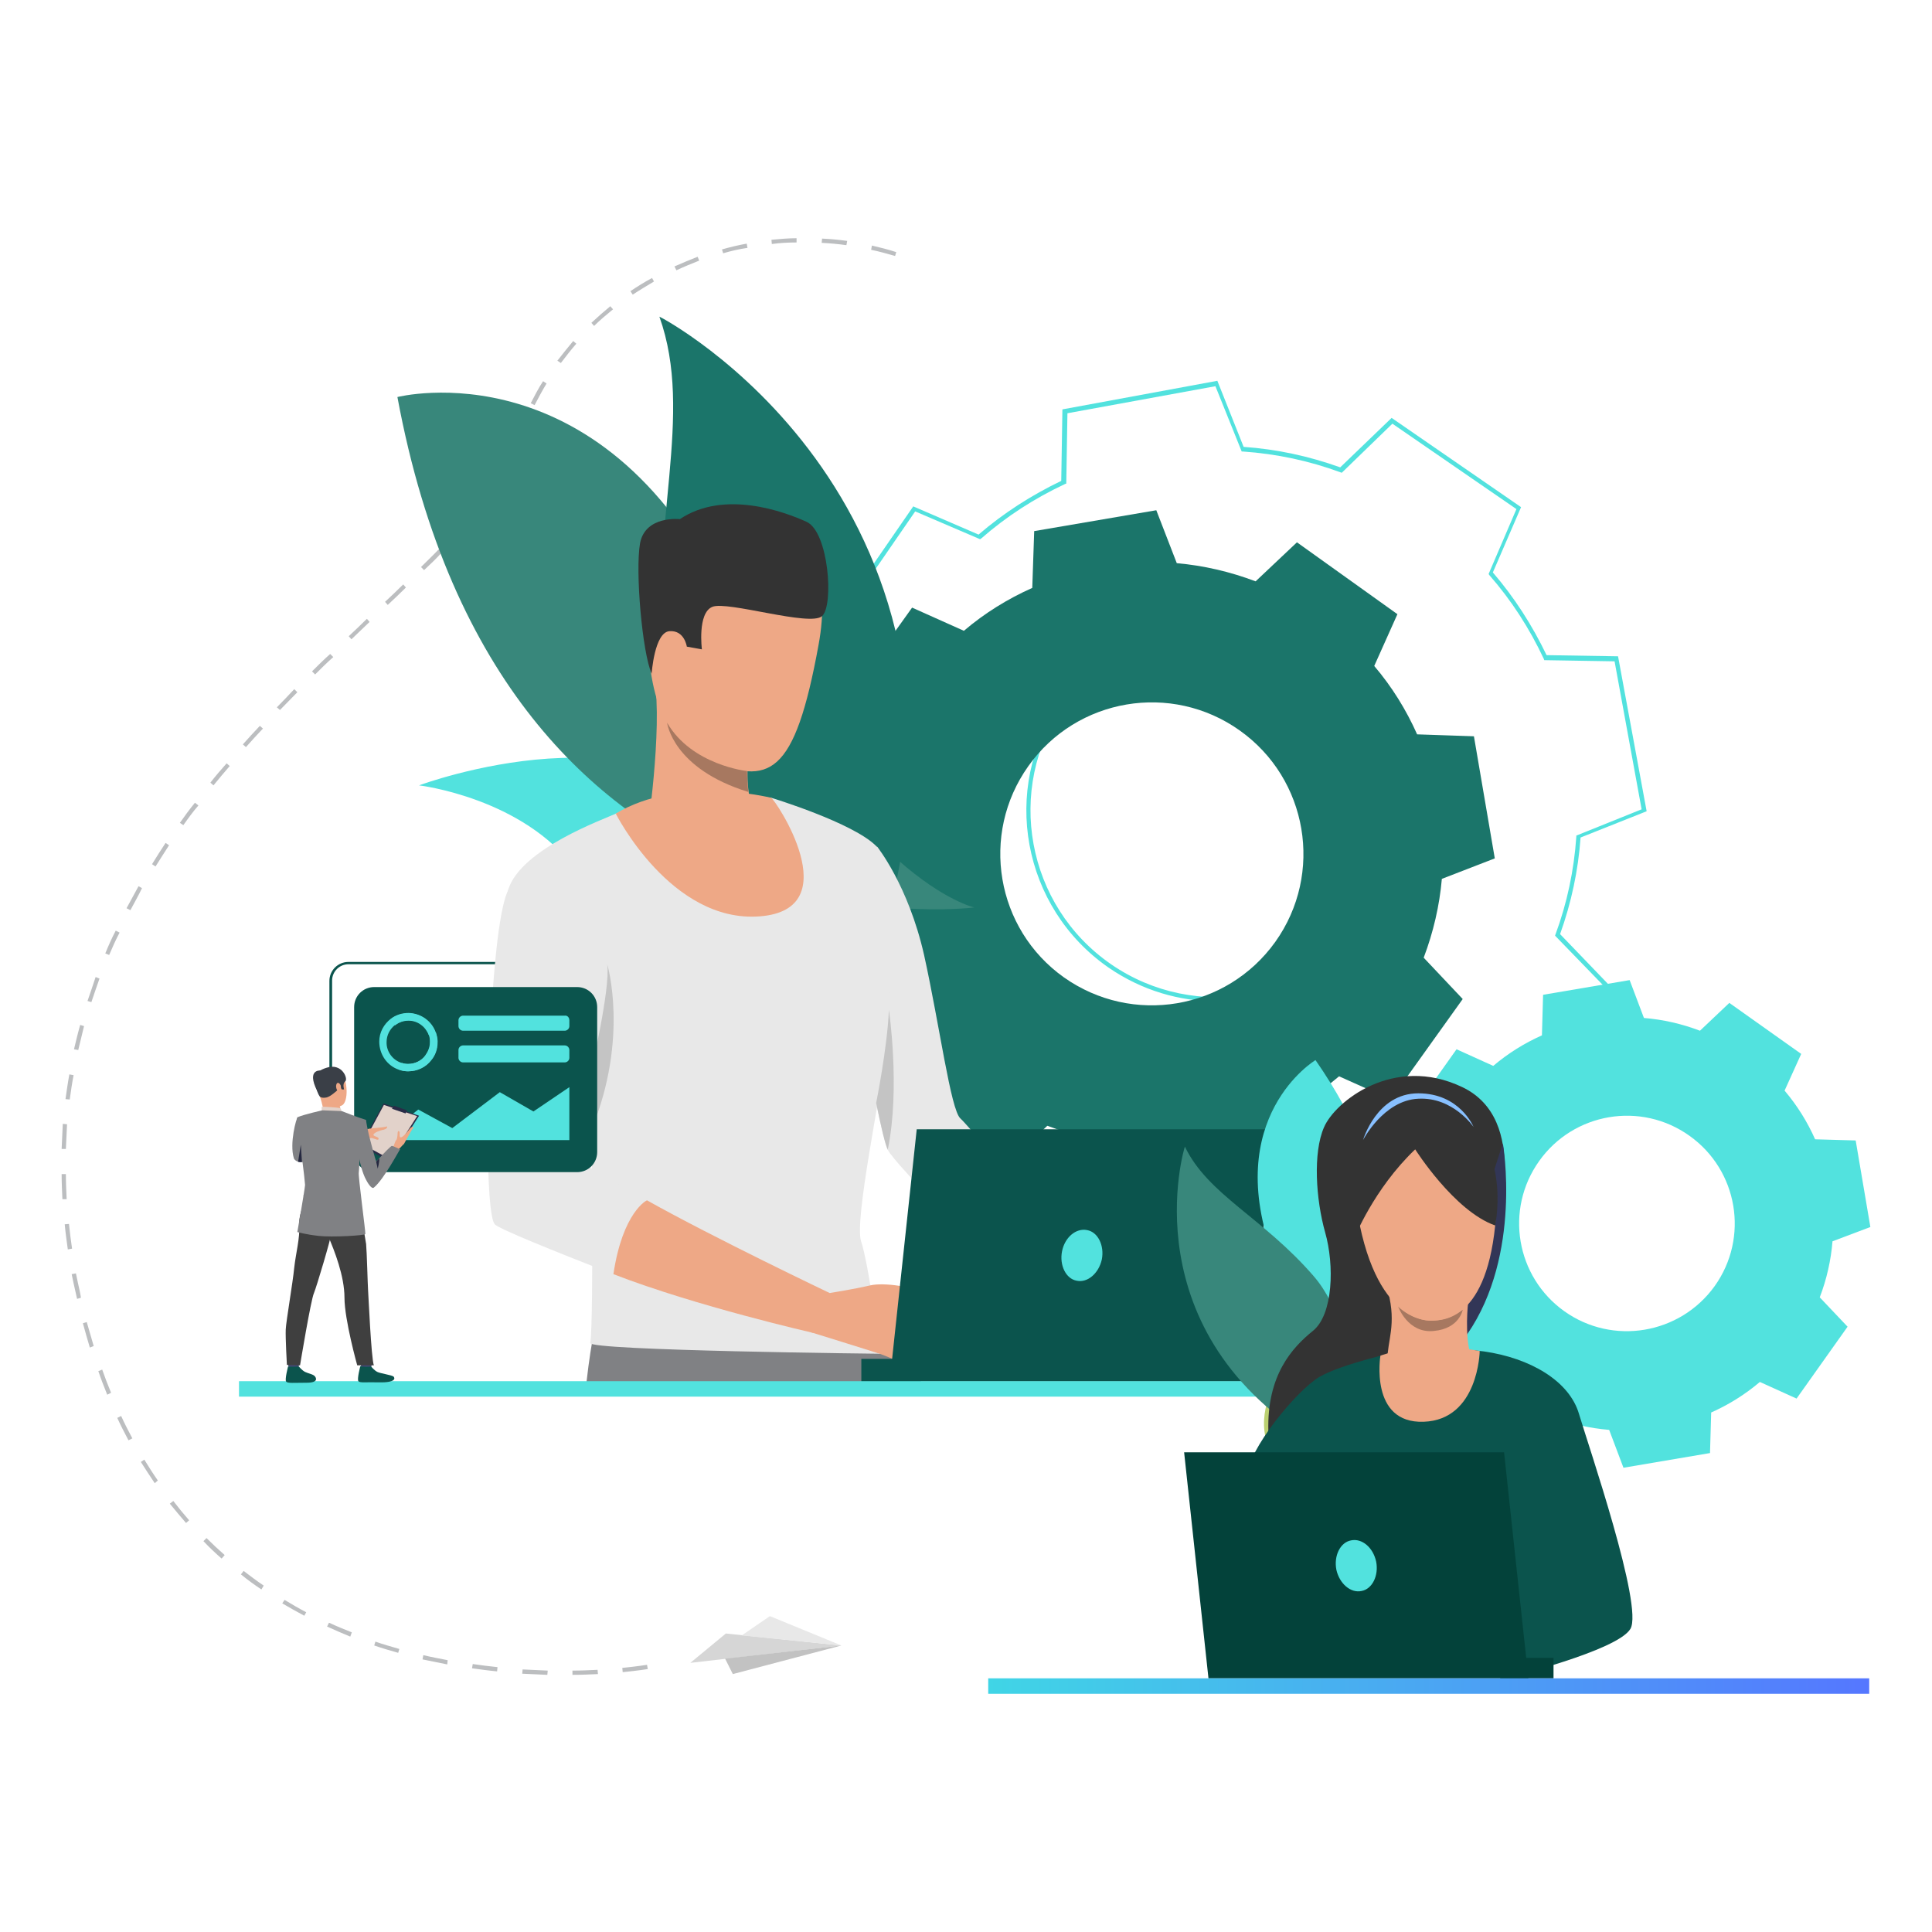 <?xml version="1.0" encoding="utf-8"?>
<!-- Generator: Adobe Illustrator 22.0.0, SVG Export Plug-In . SVG Version: 6.00 Build 0)  -->
<svg version="1.1" id="Layer_1" xmlns="http://www.w3.org/2000/svg" xmlns:xlink="http://www.w3.org/1999/xlink" x="0px" y="0px"
	 viewBox="0 0 500 500" style="enable-background:new 0 0 500 500;" xml:space="preserve">
<style type="text/css">
	.st0{fill:#BCBEC0;}
	.st1{fill:#52E2DE;}
	.st2{fill:#407BFF;}
	.st3{fill:#1B756A;}
	.st4{fill:#0B544D;}
	.st5{opacity:0.8;fill:#BCBEC0;enable-background:new    ;}
	.st6{fill:#FFFFFF;}
	.st7{opacity:0.3;fill:#FFFFFF;enable-background:new    ;}
	.st8{fill:#EAC5B0;}
	.st9{fill:#263238;}
	.st10{opacity:0.3;fill:#52E2DE;enable-background:new    ;}
	.st11{opacity:0.2;enable-background:new    ;}
	.st12{fill:#DE5753;}
	.st13{fill:#EBB376;}
	.st14{fill:#07332E;}
	.st15{opacity:0.2;fill:#07332E;enable-background:new    ;}
	.st16{fill:#D58745;}
	.st17{fill:#EEC1BB;}
	.st18{fill:#D4827D;}
	.st19{fill:#B9916F;}
	.st20{fill:#808184;}
	.st21{fill:#404041;}
	.st22{enable-background:new    ;}
	.st23{fill:#38877B;}
	.st24{fill:#D6D6D6;}
	.st25{fill:#E8E8E8;}
	.st26{fill:#C2C2C2;}
	.st27{fill:#EEA886;}
	.st28{fill:#333333;}
	.st29{fill:#A77860;}
	.st30{fill:#C4C4C4;}
	.st31{fill:#BBD070;}
	.st32{fill:#323657;}
	.st33{fill:#88C0FF;}
	.st34{fill:#03423A;}
	.st35{fill:url(#SVGID_1_);}
	.st36{fill:#292C47;}
	.st37{fill:#E2D2CA;}
	.st38{fill:#EAD8CF;}
	.st39{fill:#DA9B5B;}
	.st40{fill:#424773;}
	.st41{fill:#3F3F3F;}
	.st42{fill:#3A3F47;}
	.st43{fill:#252840;}
	.st44{fill:url(#SVGID_3_);}
	.st45{clip-path:url(#SVGID_5_);}
	.st46{fill:url(#SVGID_6_);}
	.st47{fill:url(#SVGID_7_);}
	.st48{fill:url(#SVGID_8_);}
	.st49{fill:url(#SVGID_10_);}
	.st50{fill:#067E89;}
	.st51{clip-path:url(#SVGID_12_);}
	.st52{fill:url(#SVGID_13_);}
	.st53{fill:#1D5B58;}
	.st54{fill:#062D2B;}
	.st55{fill:#114C4B;}
	.st56{fill:#EAF6F7;}
	.st57{opacity:0.48;fill:#FFFFFF;enable-background:new    ;}
	.st58{fill:#4BB8B5;}
	.st59{fill:#27A8A8;}
	.st60{opacity:0.53;fill:#FFFFFF;enable-background:new    ;}
	.st61{fill:none;}
	.st62{clip-path:url(#SVGID_15_);}
	.st63{opacity:0.3;}
	.st64{clip-path:url(#SVGID_17_);}
	.st65{fill:#05656E;}
	.st66{fill:url(#SVGID_18_);}
	.st67{fill:url(#SVGID_19_);}
	.st68{fill:#7CC4E0;}
	.st69{fill:url(#SVGID_20_);}
	.st70{opacity:0.3;fill:url(#SVGID_21_);enable-background:new    ;}
	.st71{fill:url(#SVGID_22_);}
	.st72{fill:url(#SVGID_23_);}
	.st73{fill:url(#SVGID_24_);}
	.st74{fill:url(#SVGID_25_);}
	.st75{clip-path:url(#SVGID_27_);}
	.st76{fill:url(#SVGID_29_);}
	.st77{fill:url(#SVGID_30_);}
	.st78{fill:url(#SVGID_31_);}
	.st79{opacity:0.5;clip-path:url(#SVGID_33_);}
	.st80{fill:url(#SVGID_34_);}
	.st81{fill:url(#SVGID_35_);}
	.st82{fill:url(#SVGID_37_);}
	.st83{fill:url(#SVGID_39_);}
	.st84{fill:url(#SVGID_41_);}
	.st85{fill:#82BEC4;}
	.st86{clip-path:url(#SVGID_43_);fill:#82BEC4;}
	.st87{opacity:0.5;clip-path:url(#SVGID_45_);}
	.st88{opacity:0.5;clip-path:url(#SVGID_47_);}
	.st89{fill:url(#SVGID_48_);}
	.st90{clip-path:url(#SVGID_50_);fill:url(#SVGID_52_);}
	.st91{opacity:0.5;clip-path:url(#SVGID_54_);}
	.st92{fill:url(#SVGID_55_);}
	.st93{fill:url(#SVGID_56_);}
	.st94{fill:url(#SVGID_57_);}
	.st95{fill:url(#SVGID_58_);}
	.st96{fill:url(#SVGID_59_);}
	.st97{fill:url(#SVGID_60_);}
	.st98{fill:url(#SVGID_61_);}
	.st99{fill:#83D9E0;}
	.st100{opacity:0.5;clip-path:url(#SVGID_63_);}
	.st101{fill:url(#SVGID_64_);}
	.st102{fill:#D8DEE8;}
	.st103{opacity:0.3;fill:url(#SVGID_65_);enable-background:new    ;}
	.st104{opacity:0.3;fill:#97A6B7;enable-background:new    ;}
	.st105{fill:url(#SVGID_66_);}
	.st106{fill:#97A6B7;}
	.st107{opacity:0.5;fill:#FFFFFF;enable-background:new    ;}
	.st108{fill:url(#SVGID_67_);}
	.st109{fill:url(#SVGID_68_);}
	.st110{opacity:0.1;}
	.st111{fill:url(#SVGID_69_);}
	.st112{fill:url(#SVGID_70_);}
	.st113{fill:url(#SVGID_71_);}
	.st114{fill:#26264F;}
	.st115{fill:url(#SVGID_72_);}
	.st116{fill:url(#SVGID_73_);}
	.st117{opacity:0.25;fill:url(#SVGID_74_);enable-background:new    ;}
	.st118{fill:url(#SVGID_75_);}
	.st119{fill:url(#SVGID_77_);}
	.st120{fill:url(#SVGID_78_);}
	.st121{fill:url(#SVGID_79_);}
	.st122{fill:url(#SVGID_80_);}
	.st123{fill:url(#SVGID_81_);}
	.st124{fill:url(#SVGID_82_);}
	.st125{fill:url(#SVGID_84_);}
	.st126{fill:url(#SVGID_85_);}
	.st127{fill:url(#SVGID_86_);}
	.st128{fill:url(#SVGID_87_);}
	.st129{fill:url(#SVGID_88_);}
	.st130{fill:#209184;}
	.st131{fill:#2EB9A8;}
	.st132{fill:#37D3C0;}
	.st133{fill:#5DEDD9;}
	.st134{fill:url(#SVGID_89_);}
	.st135{clip-path:url(#SVGID_91_);}
	.st136{fill:url(#SVGID_92_);}
	.st137{fill:url(#SVGID_93_);}
	.st138{fill:url(#SVGID_94_);}
	.st139{fill:url(#SVGID_95_);}
	.st140{clip-path:url(#SVGID_97_);}
	.st141{opacity:0.3;fill:url(#SVGID_98_);enable-background:new    ;}
	.st142{fill:#BFC6D1;}
	.st143{fill:#F4F7FA;}
	.st144{fill:url(#SVGID_99_);}
	.st145{fill:url(#SVGID_100_);}
	.st146{fill:url(#SVGID_101_);}
	.st147{fill:url(#SVGID_102_);}
	.st148{opacity:0.25;fill:url(#SVGID_103_);enable-background:new    ;}
	.st149{fill:url(#SVGID_104_);}
	.st150{fill:url(#SVGID_105_);}
	.st151{fill:url(#SVGID_106_);}
	.st152{fill:url(#SVGID_107_);}
	.st153{fill:url(#SVGID_108_);}
	.st154{opacity:0.3;fill:url(#SVGID_109_);enable-background:new    ;}
	.st155{fill:url(#SVGID_110_);}
	.st156{fill:url(#SVGID_111_);}
	.st157{fill:url(#SVGID_112_);}
	.st158{fill:url(#SVGID_113_);}
	.st159{fill:url(#SVGID_114_);}
	.st160{fill:url(#SVGID_115_);}
	.st161{fill:url(#SVGID_116_);}
	.st162{fill:url(#SVGID_117_);}
	.st163{opacity:0.5;fill:#B9F9EF;enable-background:new    ;}
	.st164{fill:url(#SVGID_118_);}
	.st165{fill:url(#SVGID_119_);}
	.st166{fill:url(#SVGID_120_);}
	.st167{fill:url(#SVGID_121_);}
	.st168{fill:url(#SVGID_122_);}
	.st169{fill:url(#SVGID_123_);}
	.st170{fill:url(#SVGID_124_);}
	.st171{fill:url(#SVGID_125_);}
	.st172{fill:url(#SVGID_126_);}
</style>
<g>
	<g>
		<path class="st1" d="M314.75,321.05l-6.8-17.1c-8.5-0.6-16.9-2.4-25-5.3l-13.3,12.8l-33.5-23.1l7.3-16.9
			c-5.6-6.5-10.2-13.7-13.9-21.4l-18.5-0.3l-7.4-40.1l17.1-6.8c0.6-8.5,2.4-16.9,5.3-25l-12.8-13.3l23.1-33.5l16.9,7.3
			c6.5-5.6,13.7-10.2,21.4-13.9l0.3-18.5l40.1-7.4l6.8,17.1c8.6,0.6,16.9,2.4,25,5.3l13.3-12.8l33.5,23.1l-7.3,16.9
			c5.6,6.5,10.2,13.7,13.9,21.4l18.5,0.3l7.4,40.1l-17.1,6.8c-0.6,8.5-2.4,16.9-5.3,25l12.8,13.3l-23.1,33.5l-16.9-7.3
			c-6.5,5.6-13.7,10.2-21.4,13.9l-0.3,18.5L314.75,321.05z M282.65,297.35l0.3,0.1c8.1,3,16.6,4.8,25.3,5.4h0.3l6.8,16.9l38.3-7
			l0.3-18.2l0.3-0.1c7.9-3.7,15.2-8.4,21.7-14.1l0.3-0.2l16.8,7.2l22.1-32.1l-12.7-13.1l0.1-0.3c3-8.1,4.8-16.6,5.4-25.3v-0.3
			l16.9-6.8l-7-38.3l-18.2-0.3l-0.1-0.3c-3.7-7.9-8.4-15.2-14.1-21.7l-0.2-0.3l7.2-16.8l-32.1-22.1l-13.1,12.7l-0.3-0.1
			c-8.1-3-16.6-4.8-25.3-5.4h-0.3l-6.8-16.9l-38.3,7l-0.3,18.2l-0.3,0.1c-7.9,3.7-15.2,8.4-21.7,14.1l-0.3,0.2l-16.8-7.2l-22.1,32.1
			l12.7,13.1l-0.1,0.3c-3,8.1-4.8,16.6-5.4,25.3v0.3l-16.9,6.8l7,38.3l18.2,0.3l0.1,0.3c3.7,7.9,8.4,15.2,14.1,21.7l0.2,0.3
			l-7.2,16.8l32.1,22.1L282.65,297.35z M314.95,259.15c-9.7,0-19.4-2.8-28-8.7c-22.4-15.5-28.1-46.3-12.6-68.7
			s46.3-28.1,68.7-12.6c22.4,15.5,28.1,46.3,12.6,68.7C346.15,251.75,330.65,259.15,314.95,259.15z M287.55,249.55
			c21.9,15.1,52.1,9.6,67.2-12.3c7.3-10.6,10.1-23.5,7.8-36.2c-2.3-12.7-9.5-23.7-20.1-31.1c-21.9-15.1-52.1-9.6-67.2,12.3
			C260.05,204.25,265.65,234.45,287.55,249.55z"/>
	</g>
	<path class="st1" d="M470.95,335.75c1.8-4.7,2.9-9.6,3.3-14.5l9.8-3.7l-1.9-11.2l-1.9-11.2l-10.5-0.3c-2-4.5-4.6-8.7-7.9-12.6
		l4.3-9.5l-9.3-6.6l-9.3-6.6l-7.6,7.2c-4.7-1.8-9.6-2.9-14.5-3.3l-3.7-9.8l-11.2,1.9l-11.2,1.9l-0.3,10.5c-4.5,2-8.7,4.6-12.6,7.9
		l-9.5-4.3l-6.6,9.3l-6.6,9.3l7.2,7.6c-1.8,4.7-2.9,9.6-3.3,14.5l-9.8,3.7l1.9,11.2l1.9,11.2l10.5,0.3c2,4.5,4.6,8.7,7.9,12.6
		l-4.3,9.5l9.3,6.6l9.3,6.6l7.6-7.2c4.7,1.8,9.6,2.9,14.5,3.3l3.7,9.8l11.2-1.9l11.2-1.9l0.3-10.5c4.5-2,8.7-4.6,12.6-7.9l9.5,4.3
		l6.6-9.3l6.6-9.3L470.95,335.75z M404.85,339.35c-12.5-8.9-15.5-26.3-6.5-38.9c8.9-12.5,26.3-15.5,38.9-6.5
		c12.5,8.9,15.5,26.3,6.5,38.9C434.75,345.35,417.35,348.25,404.85,339.35z"/>
	<path class="st3" d="M368.45,247.85c2.5-6.6,4.1-13.5,4.7-20.4l13.7-5.3l-2.7-15.8l-2.7-15.8l-14.7-0.5
		c-2.8-6.3-6.5-12.3-11.1-17.7l6-13.4l-13-9.3l-13-9.3l-10.7,10.1c-6.6-2.5-13.5-4.1-20.4-4.7l-5.3-13.7l-15.8,2.7l-15.8,2.7
		l-0.5,14.7c-6.3,2.8-12.3,6.5-17.7,11.1l-13.4-6l-9.3,13l-9.3,13l10.1,10.7c-2.5,6.6-4.1,13.5-4.7,20.4l-13.7,5.3l2.7,15.8
		l2.7,15.8l14.7,0.5c2.8,6.3,6.5,12.3,11.1,17.7l-6,13.4l13,9.3l13,9.3l10.7-10.1c6.6,2.5,13.5,4.1,20.4,4.7l5.3,13.7l15.8-2.7
		l15.8-2.7l0.5-14.7c6.3-2.8,12.3-6.5,17.7-11.1l13.4,6l9.3-13l9.3-13L368.45,247.85z M275.35,252.95c-17.6-12.5-21.8-37-9.2-54.7
		c12.5-17.6,37-21.8,54.7-9.2c17.6,12.5,21.8,37,9.2,54.7C317.45,261.35,293.05,265.45,275.35,252.95z"/>
	<g>
		<path class="st0" d="M148.15,433.45v-1.1c2.2,0,4.3-0.1,6.5-0.2l0.1,1.1C152.55,433.35,150.35,433.45,148.15,433.45z
			 M141.65,433.45c-2.2-0.1-4.4-0.2-6.5-0.3l0.1-1.1c2.1,0.1,4.3,0.2,6.5,0.3L141.65,433.45z M161.15,432.75l-0.1-1.1
			c4-0.4,6.4-0.8,6.4-0.8l0.2,1.1C167.65,431.95,165.25,432.35,161.15,432.75z M128.65,432.55c-2.2-0.2-4.3-0.5-6.5-0.8
			l0.2-1.1c2.1,0.3,4.3,0.6,6.4,0.8L128.65,432.55z M115.75,430.75c-2.1-0.4-4.3-0.9-6.4-1.3l0.2-1.1c2.1,0.5,4.2,0.9,6.3,1.3
			L115.75,430.75z M103.05,427.75c-2.1-0.6-4.2-1.2-6.2-1.9l0.3-1c2,0.7,4.1,1.3,6.2,1.9L103.05,427.75z M90.65,423.55
			c-2-0.8-4-1.7-6-2.6l0.5-1c1.9,0.9,3.9,1.7,5.9,2.5L90.65,423.55z M78.75,418.15c-1.9-1-3.8-2.1-5.7-3.2l0.6-0.9
			c1.8,1.1,3.7,2.2,5.6,3.2L78.75,418.15z M67.65,411.35c-1.8-1.2-3.6-2.5-5.3-3.9l0.7-0.9c1.7,1.3,3.4,2.6,5.2,3.8
			L67.65,411.35z M57.35,403.35c-1.6-1.4-3.2-2.9-4.7-4.5l0.8-0.8c1.5,1.5,3.1,3,4.7,4.4L57.35,403.35z M48.15,394.15
			c-1.4-1.6-2.8-3.3-4.2-5l0.9-0.7c1.3,1.7,2.7,3.4,4.1,5L48.15,394.15z M40.05,383.85c-1.2-1.8-2.4-3.6-3.6-5.5l0.9-0.6
			c1.1,1.8,2.3,3.7,3.5,5.4L40.05,383.85z M33.25,372.75c-1-1.9-2-3.8-2.9-5.8l1-0.5c0.9,2,1.9,3.9,2.9,5.8L33.25,372.75z
			 M27.75,360.95c-0.8-2-1.6-4-2.3-6.1l1-0.4c0.7,2,1.5,4.1,2.3,6L27.75,360.95z M23.25,348.75c-0.6-2-1.2-4.1-1.8-6.3l1-0.3
			c0.6,2.1,1.2,4.2,1.8,6.2L23.25,348.75z M19.95,336.15c-0.3-1.3-0.6-2.6-0.9-4c-0.2-0.8-0.3-1.6-0.5-2.4l1.1-0.2
			c0.2,0.8,0.3,1.6,0.5,2.4c0.3,1.3,0.6,2.6,0.8,3.9L19.95,336.15z M17.55,323.35c-0.3-2.2-0.6-4.3-0.8-6.5l1.1-0.1
			c0.2,2.1,0.5,4.3,0.8,6.4L17.55,323.35z M16.15,310.35c-0.1-2.2-0.2-4.4-0.2-6.5h1.1c0,2.1,0.1,4.3,0.2,6.5H16.15z
			 M17.05,297.35h-1.1c0.1-2.2,0.2-4.4,0.3-6.5l1.1,0.1C17.25,293.05,17.15,295.25,17.05,297.35z M18.05,284.55l-1.1-0.1
			c0.3-2.1,0.6-4.3,1-6.4l1.1,0.2C18.65,280.25,18.35,282.35,18.05,284.55z M20.25,271.75l-1.1-0.2c0.5-2.1,1-4.2,1.6-6.3l1,0.3
			C21.25,267.55,20.75,269.65,20.25,271.75z M23.65,259.35l-1-0.3c0.7-2,1.4-4.1,2.1-6.2l1,0.4
			C25.05,255.25,24.35,257.25,23.65,259.35z M28.25,247.15l-1-0.4c0.8-2,1.7-4,2.7-5.9l1,0.5
			C29.95,243.25,29.05,245.25,28.25,247.15z M33.75,235.55l-1-0.5c1-1.9,2.1-3.8,3.1-5.7l0.9,0.5
			C35.85,231.75,34.75,233.65,33.75,235.55z M40.25,224.25l-0.9-0.6c1.1-1.8,2.3-3.7,3.5-5.5l0.9,0.6
			C42.55,220.65,41.35,222.45,40.25,224.25z M47.45,213.55l-0.9-0.6c1.2-1.7,2.5-3.5,3.9-5.2l0.9,0.7
			C49.95,210.05,48.65,211.85,47.45,213.55z M55.25,203.25l-0.8-0.7c1.3-1.7,2.7-3.3,4.2-5l0.8,0.7
			C58.05,199.85,56.65,201.55,55.25,203.25z M63.65,193.35l-0.8-0.7c1.4-1.6,2.9-3.2,4.4-4.8l0.8,0.7
			C66.55,190.15,65.05,191.75,63.65,193.35z M72.45,183.75l-0.8-0.7c1.5-1.5,3-3.1,4.5-4.7l0.8,0.8
			C75.45,180.65,73.95,182.25,72.45,183.75z M81.55,174.55l-0.8-0.8c1.5-1.5,3-3,4.7-4.5l0.8,0.8
			C84.55,171.55,83.05,173.05,81.55,174.55z M90.95,165.45l-0.7-0.8c1.6-1.5,3.2-3,4.7-4.5l0.7,0.8
			C94.05,162.45,92.55,163.95,90.95,165.45z M100.35,156.55l-0.7-0.8c1.6-1.5,3.2-3,4.7-4.5l0.7,0.8
			C103.55,153.55,101.95,155.05,100.35,156.55z M109.75,147.55l-0.8-0.8c1.7-1.7,3.2-3.1,4.6-4.6l0.8,0.8
			C113.05,144.45,111.45,145.95,109.75,147.55z M118.95,138.25l-0.8-0.7c1.6-1.7,3-3.3,4.3-4.8l0.8,0.7
			C121.95,134.95,120.55,136.55,118.95,138.25z M127.35,128.35l-0.9-0.6c1.4-1.9,2.6-3.7,3.5-5.4l0.9,0.5
			C129.95,124.55,128.75,126.45,127.35,128.35z M133.65,116.85l-1-0.3c0.1-0.2,0.1-0.4,0.2-0.5c0.6-1.9,1.2-3.8,1.9-5.6l1,0.4
			c-0.7,1.8-1.4,3.7-1.9,5.6C133.75,116.45,133.75,116.65,133.65,116.85z M138.35,104.85l-1-0.5c1-1.9,2-3.9,3.2-5.7l0.9,0.6
			C140.35,101.05,139.35,102.95,138.35,104.85z M145.15,93.95l-0.9-0.6c1.3-1.7,2.7-3.4,4.1-5.1l0.8,0.7
			C147.75,90.55,146.45,92.25,145.15,93.95z M153.75,84.35l-0.7-0.8c1.6-1.5,3.2-2.9,4.9-4.3l0.7,0.8
			C156.95,81.45,155.25,82.85,153.75,84.35z M163.75,76.25l-0.6-0.9c1.8-1.2,3.7-2.4,5.6-3.4l0.5,0.9
			C167.45,73.95,165.55,75.05,163.75,76.25z M175.05,69.95l-0.5-1c2-0.9,4-1.7,6-2.5l0.4,1
			C178.95,68.25,176.95,69.05,175.05,69.95z M231.65,66.25c-2.1-0.6-4.2-1.2-6.2-1.6l0.2-1.1c2.1,0.5,4.2,1,6.3,1.7
			L231.65,66.25z M187.15,65.55l-0.3-1c2.1-0.6,4.2-1.1,6.4-1.5l0.2,1.1C191.35,64.45,189.15,64.95,187.15,65.55z
			 M219.05,63.45c-2.1-0.3-4.3-0.5-6.4-0.6l0.1-1.1c2.2,0.1,4.4,0.3,6.5,0.6L219.05,63.45z M199.75,63.15l-0.1-1.1
			c2.2-0.2,4.4-0.4,6.5-0.4v1.1C204.05,62.75,201.95,62.85,199.75,63.15z"/>
	</g>
	<g>
		<g>
			<g>
				<g>
					<path class="st4" d="M142.55,294.75h-52.4c-2.7,0-4.9-2.2-4.9-4.9v-36c0-2.7,2.2-4.9,4.9-4.9h52.4c2.7,0,4.9,2.2,4.9,4.9v36
						C147.45,292.55,145.25,294.75,142.55,294.75z M90.15,249.55c-2.3,0-4.2,1.9-4.2,4.2v36c0,2.3,1.9,4.2,4.2,4.2h52.4
						c2.3,0,4.2-1.9,4.2-4.2v-36c0-2.3-1.9-4.2-4.2-4.2L90.15,249.55L90.15,249.55z"/>
				</g>
			</g>
		</g>
	</g>
	<g>
		<g>
			<g>
				<g>
					<path class="st1" d="M108.45,203.25c0,0,61.5-22.9,83,13.3s-10.9,32.4-10.9,32.4s-2.6,16.1-31.5-23.8
						C135.45,206.45,108.45,203.25,108.45,203.25z"/>
				</g>
			</g>
		</g>
	</g>
	<g class="st22">
		<g>
			<g>
				<g>
					<path class="st23" d="M102.85,102.75c0,0,54.3-13.9,86.1,55.6c31.9,69.5,63.2,76.5,63.2,76.5S130.25,250.55,102.85,102.75z"/>
				</g>
			</g>
		</g>
	</g>
	<g class="st22">
		<g>
			<g>
				<g>
					<path class="st3" d="M229.75,237.65c-5.8,22.3-55.3-23.7-58.4-62.9c-3.2-39.2,8.4-67.3-0.7-92.8
						C170.75,81.85,258.35,127.75,229.75,237.65z"/>
				</g>
			</g>
		</g>
	</g>
	<g>
		<g>
			<g>
				<g>
					<polygon class="st24" points="217.75,425.85 178.65,430.35 187.85,422.75 					"/>
				</g>
			</g>
		</g>
		<g>
			<g>
				<g>
					<polygon class="st25" points="217.75,425.85 199.25,418.25 191.95,423.25 					"/>
				</g>
			</g>
		</g>
		<g>
			<g>
				<g>
					<polygon class="st26" points="187.65,429.25 189.65,433.25 217.75,425.85 					"/>
				</g>
			</g>
		</g>
	</g>
	<g>
		<g>
			<path class="st20" d="M151.35,360.95h81.2c-0.1-1-0.3-2.4-0.4-3.8c-0.8-8.5-1.3-14.1-1.3-14.1s-66.6-33-73.9-11.3
				c-2.3,7-4,15.7-5.1,25.4C151.65,358.55,151.45,360.05,151.35,360.95z"/>
		</g>
	</g>
	<g>
		<path class="st25" d="M220.05,248.75c0,0,3.7,22.1,6.7,36.7l0,0c1.2,5.9,2.3,10.6,3,12.1c0.9,1.9,7.8,9.3,16.4,18.1
			c15,15.4,34.8,34.8,34.8,34.8l7.7-14.7c0,0-17.6-20.6-29.5-34.3c-5.5-6.4-9.8-11.3-10.6-12c-2.5-2.2-5.4-24.2-9.4-42.3
			c-4.1-18.1-12.2-28.1-12.2-28.1L220.05,248.75z"/>
	</g>
	<g>
		<path class="st27" d="M246.15,315.65c15,15.4,34.8,34.8,34.8,34.8l7.7-14.7c0,0-17.6-20.6-29.5-34.3
			C255.45,303.25,248.75,307.45,246.15,315.65z"/>
	</g>
	<g>
		<path class="st25" d="M152.75,347.55c-0.6,2,75.2,2.8,75.2,2.8s-3.2-23.6-5.1-29.1c-1.8-5.5,5.2-38.4,6.4-49.2
			c0.9-8.6,3.3-47.1-2.4-53c-5.9-6.1-27.3-12.6-27.3-12.6l-31.1,1.2c0,0-5.1,1.1-8.8,2.8c-3.7,1.7-24.7,9.2-28.1,19.7
			s20.9,44.2,20.9,44.2s0,1.5,0.1,4l0,0c0.1,3.3,0.2,8.3,0.4,13.8c0.2,7.1,0.3,14.9,0.3,20.5
			C153.35,326.05,153.25,345.65,152.75,347.55z"/>
	</g>
	<g>
		<path class="st27" d="M191.05,138.95c0,0,27-6.1,20.8,27.9s-12.7,36.7-29,29.6c-16.3-7-14.8-28.8-15.7-39.5
			C166.45,146.25,182.45,139.25,191.05,138.95z"/>
	</g>
	<g>
		<path class="st27" d="M198.25,215.25c0,0-12,12.7-30.9,1.2c0,0,4.2-27.5,2-40.9s24.7,20.7,24.7,20.7c-0.4,0.2-0.6,1.5-0.6,3.3
			c0,1.5,0,3.5,0.3,5.4C194.25,209.45,195.65,214.15,198.25,215.25z"/>
	</g>
	<g>
		<path class="st27" d="M176.65,162.35c-0.4-3-6.3-4.1-6.8,0.4s2.7,12.4,4.9,11.6
			C177.05,173.55,177.15,166.45,176.65,162.35z"/>
	</g>
	<g>
		<path class="st28" d="M168.65,174.35c0,0,0.7-10.7,4.6-11s4.5,4,4.5,4l3.9,0.7c0,0-1.2-9.4,2.7-11c3.9-1.6,25.3,5.2,28.4,2.4
			s1.7-21.8-4-24.4c-5.7-2.6-21.3-8.4-32.8-0.7c0,0-8.9-1-10.3,6.2C164.35,147.85,166.25,169.05,168.65,174.35z"/>
	</g>
	<g>
		<path class="st29" d="M193.65,204.95c-19.5-6-21-17.8-21-17.9c6.4,11,20.7,12.5,20.7,12.5
			C193.35,201.05,193.45,203.05,193.65,204.95z"/>
	</g>
	<g>
		<path class="st27" d="M159.35,210.55c0,0,14.3,28.4,37.3,26.6c23.1-1.8,3.9-30.4,2.9-30.7
			C198.45,206.25,175.95,200.65,159.35,210.55z"/>
	</g>
	<g>
		<path class="st25" d="M128.05,316.85c1.1,1.2,15,6.8,30.6,12.9l0,0c21.4,8.3,45.6,16.1,45.6,16.1l5.5-11.8
			c0,0-25.3-13.8-42.5-23.4c-8.1-4.6-14.3-8.2-15.2-9c-2.8-2.6-3.5-6.8-1.4-14.2c2-7.3,6.7-41,7.2-45c0.5-3.9-1.3-14.4-11.1-14.9
			c-9.8-0.5-14.8,2.3-14.8,2.3s-2.5,1-4.3,24.9C125.85,278.45,125.55,314.05,128.05,316.85z"/>
	</g>
	<g>
		<path class="st30" d="M152.75,278.35L152.75,278.35c0.1,3.3,0.2,8.3,0.4,13.8c9.6-23.5,4.1-42.3,4-42.6
			C158.05,255.85,152.75,278.05,152.75,278.35z"/>
	</g>
	<g>
		<path class="st30" d="M226.75,285.45L226.75,285.45c1.2,5.9,2.3,10.6,3,12.1c3.3-15.9,0.3-36.2,0.3-36.2
			C229.65,271.05,226.75,285.45,226.75,285.45z"/>
	</g>
	<g>
		<path class="st27" d="M158.75,329.75L158.75,329.75c21.4,8.3,51.7,15.2,51.7,15.2l4.3-10.3c0,0-30.2-14.4-47.3-24
			C167.45,310.55,161.15,313.65,158.75,329.75z"/>
	</g>
	<g>
		<g>
			<path class="st27" d="M214.65,334.65c0,0,6.3-1,10.6-2c3.4-0.8,11.7,0.3,13.8,2.4c2.1,2.2,8.9,17.2,10.2,18.1
				c1.3,0.9-0.7,3-2.9,2c0,0-1.7,3-6.8,0.5c-5.1-2.5-8.9-4.2-11.6-5.2c-2.7-0.9-18.2-5.7-18.2-5.7S210.65,333.05,214.65,334.65z
				"/>
		</g>
	</g>
	<g>
		<g>
			<path class="st27" d="M236.85,336.35c0,0,4,1.9,5.1,2.8s5.3,4.1,6.4,4.8c1,0.8-1.6,2.9-9.2-0.4
				C231.55,340.25,236.85,336.35,236.85,336.35z"/>
		</g>
	</g>
	<g>
		<polygon class="st4" points="237.25,292.25 230.25,357.55 322.75,357.55 329.75,292.25 		"/>
	</g>
	<g>
		<rect x="222.913" y="351.678" class="st4" width="15.4" height="5.9"/>
	</g>
	<g>
		<rect x="61.85" y="357.45" class="st1" width="268.6" height="4"/>
	</g>
	<g>
		<g>
			<g>
				<g>
					<path class="st31" d="M342.05,343.05c0,0-21.5,17.6-12.9,33.2c8.7,15.6,14.2,2.9,14.2,2.9s6.5,2.5-2-16.6
						C337.45,353.55,342.05,343.05,342.05,343.05z"/>
				</g>
			</g>
		</g>
	</g>
	<g>
		<path class="st1" d="M274.85,323.85c-0.7,3.6,1,7.1,3.8,7.6c2.8,0.6,5.7-1.9,6.5-5.5c0.7-3.6-1-7.1-3.8-7.6
			C278.45,317.75,275.55,320.25,274.85,323.85z"/>
	</g>
	<g>
		<g>
			<g>
				<g>
					<path class="st31" d="M374.95,312.45c0,0-30.4,14.1-25,34.9s15.7,7.7,15.7,7.7s6.8,4.8,2.7-20
						C366.35,323.45,374.95,312.45,374.95,312.45z"/>
				</g>
			</g>
		</g>
	</g>
	<g>
		<g>
			<g>
				<g>
					<path class="st1" d="M340.45,274.35c0,0-24.5,14.7-10.8,51.2c13.8,36.5,5,50.4,5,50.4S384.25,337.35,340.45,274.35z"/>
				</g>
			</g>
		</g>
	</g>
	<g>
		<g>
			<g>
				<g>
					<path class="st23" d="M341.95,374.15c10.2,5.9,11.2-28.6-1.9-43.8c-13.1-15.2-27.4-21.1-33.4-33.6
						C306.55,296.75,291.85,345.05,341.95,374.15z"/>
				</g>
			</g>
		</g>
	</g>
	<g>
		<g>
			<path class="st28" d="M386.95,317.25c0,0,9.3-27.4-8.5-35.9s-33,3.8-35.8,10.4c-2.9,6.6-2.1,18.7,0.3,27.2
				c2.4,8.4,2.1,21.3-3.2,25.5c-5.3,4.3-11.9,11.4-11.5,25.9c0.2,9,35.4-23,35.4-23L386.95,317.25z"/>
		</g>
		<g>
			<path class="st4" d="M361.95,349.75c0,0-14.7,3.2-20.5,6.6s-18.7,19-18.7,25.8c0,6.7,56.5,13,56.5,13l10.7,39.1
				c0,0,28.6-7,32-12.7c3.4-5.8-10.8-47.2-13.3-55.6c-2.5-8.6-12.7-14.5-24.6-16.2C372.05,348.15,361.95,349.75,361.95,349.75z"/>
		</g>
		<g>
			<path class="st27" d="M382.95,349.65c0,0-0.3,17.8-14.5,18.3c-14.1,0.5-11.2-17.1-11.2-17.1S367.65,346.75,382.95,349.65z"/>
		</g>
		<g>
			<path class="st32" d="M388.95,295.95c0,0,5,28.7-9.2,49.3C364.95,366.65,388.95,295.95,388.95,295.95z"/>
		</g>
		<g>
			<path class="st27" d="M379.95,337.05c0,0-1,8.5,0.7,13.8c1.6,5.3-21.6,5.4-21.6,1.1c0-5,2.4-9.1,0.2-17.6
				C356.95,325.95,379.95,337.05,379.95,337.05z"/>
		</g>
		<g>
			<path class="st29" d="M361.85,338.15c0,0,7.3,7.6,16.7,0.8c0,0-0.8,4.9-7.5,5.5C364.35,345.15,361.85,338.15,361.85,338.15z"/>
		</g>
		<g>
			<path class="st27" d="M371.05,285.95c0,0,18.5,5.5,15.9,31.2s-14.8,24.4-15.9,24.6s-15.5,1.1-20.1-30.1
				C346.45,280.45,371.05,285.95,371.05,285.95z"/>
		</g>
		<g>
			<path class="st28" d="M366.25,297.45c0,0,10.1,16,20.7,19.7c0,0,5.8-26.9-18.1-32.5s-20.2,27.2-18.4,35.9
				C350.45,320.55,355.45,307.75,366.25,297.45z"/>
		</g>
		<g>
			<path class="st33" d="M352.75,295.05c0,0,5.3-10.3,14.3-10.7c9-0.5,14.3,7.3,14.3,7.3s-3.5-8.7-14.3-8.7
				S352.75,295.05,352.75,295.05z"/>
		</g>
	</g>
	<g>
		<polygon class="st34" points="389.25,375.85 395.55,434.35 312.75,434.35 306.45,375.85 		"/>
	</g>
	<g>
		<rect x="388.25" y="429.05" class="st34" width="13.8" height="5.3"/>
	</g>
	<g>
		<path class="st1" d="M356.15,404.15c0.7,3.6-1,7.1-3.8,7.6c-2.8,0.6-5.7-1.9-6.5-5.5c-0.7-3.6,1-7.1,3.8-7.6
			C352.45,398.05,355.35,400.45,356.15,404.15z"/>
	</g>
	<g>
		
			<linearGradient id="SVGID_1_" gradientUnits="userSpaceOnUse" x1="255.75" y1="1083.752" x2="483.75" y2="1083.752" gradientTransform="matrix(1 0 0 -1 0 1520.102)">
			<stop  offset="0" style="stop-color:#40D5E6"/>
			<stop  offset="1" style="stop-color:#5577FF"/>
		</linearGradient>
		<rect x="255.75" y="434.35" class="st35" width="228" height="4"/>
	</g>
	<path class="st4" d="M149.35,303.35h-52.5c-2.9,0-5.2-2.3-5.2-5.2v-37.5c0-2.9,2.3-5.2,5.2-5.2h52.5c2.9,0,5.2,2.3,5.2,5.2v37.5
		C154.55,301.05,152.25,303.35,149.35,303.35z"/>
	<g>
		<g>
			<g>
				<g>
					<path class="st1" d="M147.35,264.05v1.5c0,0.7-0.6,1.2-1.2,1.2h-26.3c-0.7,0-1.2-0.6-1.2-1.2v-1.5c0-0.7,0.6-1.2,1.2-1.2h26.3
						C146.85,262.75,147.35,263.35,147.35,264.05z"/>
				</g>
			</g>
		</g>
	</g>
	<g>
		<g>
			<g>
				<g>
					<path class="st1" d="M147.35,271.75v2c0,0.7-0.6,1.2-1.2,1.2h-26.3c-0.7,0-1.2-0.6-1.2-1.2v-2c0-0.7,0.6-1.2,1.2-1.2h26.3
						C146.85,270.55,147.35,271.15,147.35,271.75z"/>
				</g>
			</g>
		</g>
	</g>
	<g>
		<g>
			<g>
				<g>
					<g>
						<path class="st1" d="M103.25,276.85c0.7,0.2,1.5,0.4,2.3,0.4c2.5,0,4.7-1.1,6-2.9c1-1.2,1.6-2.8,1.6-4.5c0-0.2,0-0.3,0-0.5
							c0-0.8-0.2-1.5-0.4-2.2c-1-2.9-3.8-4.9-7-5c-1.7,0-3.3,0.5-4.6,1.5c-1.8,1.4-3,3.5-3,5.9
							C98.15,272.95,100.25,275.85,103.25,276.85z M100.05,269.65c0-1.8,0.9-3.4,2.2-4.4c1-0.7,2.2-1.2,3.5-1.2
							c2.4,0,4.5,1.6,5.2,3.7l0,0c0.2,0.5,0.3,1.1,0.3,1.6c0,0.1,0,0.3,0,0.4c0,1.3-0.5,2.4-1.2,3.4c-1,1.4-2.7,2.2-4.5,2.2
							c-0.6,0-1.2-0.1-1.7-0.3C101.65,274.35,99.95,272.15,100.05,269.65z"/>
					</g>
				</g>
			</g>
		</g>
		<g>
			<g>
				<g>
					<g>
						<path class="st1" d="M110.15,273.15l1.5,1.2c-1.4,1.8-3.6,2.9-6,2.9c-0.8,0-1.6-0.1-2.3-0.4l0.6-1.8
							c0.5,0.2,1.1,0.3,1.7,0.3C107.45,275.35,109.05,274.55,110.15,273.15z"/>
					</g>
				</g>
			</g>
		</g>
		<g>
			<g>
				<g>
					<g>
						<path class="st1" d="M111.35,269.45l1.9-0.1c0,0.2,0,0.3,0,0.5c0,1.7-0.6,3.3-1.6,4.5l-1.5-1.2c0.7-0.9,1.2-2.1,1.2-3.4
							C111.35,269.65,111.35,269.55,111.35,269.45z"/>
					</g>
				</g>
			</g>
		</g>
		<g>
			<g>
				<g>
					<g>
						<path class="st1" d="M111.35,269.45c0-0.6-0.1-1.1-0.3-1.6l0,0l1.8-0.6c0.2,0.7,0.4,1.4,0.4,2.2H111.35z"/>
					</g>
				</g>
			</g>
		</g>
		<g>
			<g>
				<g>
					<g>
						<path class="st1" d="M101.15,263.75c1.3-1,2.9-1.5,4.6-1.5c3.2,0,5.9,2.1,7,5l-1.8,0.6l0,0c-0.8-2.1-2.8-3.7-5.2-3.7
							c-1.3,0-2.5,0.4-3.5,1.2L101.15,263.75z"/>
					</g>
				</g>
			</g>
		</g>
	</g>
	<g>
		<g>
			<polygon class="st1" points="98.15,295.05 108.25,287.15 117.05,291.95 129.35,282.65 138.05,287.65 147.35,281.35 
				147.35,295.05 			"/>
		</g>
	</g>
	<g>
		<g>
			<g>
				<polygon class="st36" points="93.35,296.45 100.85,300.65 108.45,288.75 99.25,285.55 				"/>
			</g>
		</g>
		<g>
			<g>
				<polygon class="st37" points="93.85,296.15 100.85,299.95 107.95,288.85 99.35,285.95 				"/>
			</g>
		</g>
		<g>
			<g>
				<path class="st27" d="M91.25,294.05c0,0,1.3-0.6,1.9-1c0.6-0.3,2-0.8,2.2-0.9c0.1-0.1,4.4-0.4,4.6-0.6c0.3-0.2,0.5,0.5-0.6,0.8
					c-1.1,0.2-2.6,0.8-2.7,1.3c-0.1,0.4,1.1,0.5,1.3,0.9c0.1,0.4,0,0.3-0.2,0.4s-1.4-0.6-2-0.4s-1.4-0.1-1.8,0.1
					c-0.4,0.1-2.5,0.8-2.5,0.8L91.25,294.05z"/>
			</g>
		</g>
		<g>
			<g>
				<path class="st38" d="M93.65,294.95l0.7-0.2c0,0-0.8-2-1.2-1.9c-0.4,0.1-0.9,0.2-0.9,0.2L93.65,294.95z"/>
			</g>
		</g>
		<g>
			<g>
				<path class="st39" d="M93.75,295.35c-0.1-0.1-1.4-2.6-1.4-2.6l-2.9,0.4l1.6,3.1L93.75,295.35z"/>
			</g>
		</g>
		<g>
			<g>
				<path class="st27" d="M101.25,299.15c0,0,1.1-1,1.6-1.4s1.5-1.6,1.7-1.7c0.1-0.1,2.1-4,2.4-4.1c0.3-0.2-0.3-0.7-1,0.3
					c-0.7,0.9-1.8,2.2-2.3,2.1c-0.4-0.1-0.1-1.3-0.3-1.5c-0.3-0.3-0.3-0.1-0.4,0.1c-0.1,0.1,0,1.6-0.4,2.1c-0.4,0.4-0.5,1.4-0.8,1.7
					c-0.3,0.3-1.8,2-1.8,2L101.25,299.15z"/>
			</g>
		</g>
		<g>
			<g>
				<path class="st40" d="M77.55,351.95c0,0-0.2,1.6-0.3,1.9c0,0.2-2.6-0.1-2.6-0.1l-0.2-2
					C74.45,351.75,77.25,351.75,77.55,351.95z"/>
			</g>
		</g>
		<g>
			<g>
				<path class="st4" d="M77.35,353.65c0,0,0.8,1,1.6,1.4c0.8,0.4,2.1,0.6,2.5,1.1c0.3,0.3,1.2,1.7-2.1,1.7c-3.3,0-4.9,0.2-5.3-0.3
					s0.5-3.9,0.5-3.9S75.45,353.75,77.35,353.65z"/>
			</g>
		</g>
		<g>
			<g>
				<path class="st40" d="M96.35,351.95c0,0-0.2,1.6-0.3,1.9c0,0.2-2.6-0.1-2.6-0.1l-0.2-2
					C93.15,351.75,95.95,351.75,96.35,351.95z"/>
			</g>
		</g>
		<g>
			<g>
				<path class="st4" d="M96.05,353.65c0,0,0.8,1,1.6,1.4c0.8,0.4,3.7,0.8,4.2,1.2c0.3,0.3,0.9,1.6-3.8,1.5
					c-3.3-0.1-4.9,0.2-5.3-0.3s0.5-3.9,0.5-3.9S94.15,353.85,96.05,353.65z"/>
			</g>
		</g>
		<g>
			<g>
				<path class="st41" d="M79.75,309.55c0,0-2.5,3.9-2.3,7.4s-0.9,7.4-1.3,11.1c-0.4,4.1-2.1,13.8-2.2,16s0.3,9.2,0.3,9.2l3.4,0.1
					c0,0,2.8-17,3.6-18.7c0.7-1.7,4.4-14.1,4.5-15.5C85.85,317.75,79.75,309.55,79.75,309.55z"/>
			</g>
		</g>
		<g>
			<g>
				<path class="st41" d="M92.65,310.15c0,0,1.8,9.7,2.1,11.8c0.2,2.2,0.4,10.4,0.5,11.8c0.1,1.3,0.8,17.6,1.5,19.6h-4.3
					c0,0-3.3-11.8-3.3-17.5c0-5.6-2.6-12.2-4.2-15.9c-1.6-3.7-5.4-3.8-6.4-10.6C78.55,309.35,91.35,307.95,92.65,310.15z"/>
			</g>
		</g>
		<g>
			<g>
				<path class="st27" d="M83.85,276.75c0,0,3.3-1.2,4.8,1.3s1.4,7.5-0.3,8.1c-1.7,0.6-4.2,0.3-5-1.3c-0.8-1.6-1.6-3.8-1.6-5.4
					S82.95,277.25,83.85,276.75z"/>
			</g>
		</g>
		<g>
			<g>
				<path class="st27" d="M88.05,286.35c0,0-0.1,0.9,0.1,1.3s-4.3,0.4-4.3,0.4s-0.4-2.4-1.1-4.4
					C82.05,281.65,88.05,286.35,88.05,286.35z"/>
			</g>
		</g>
		<g>
			<g>
				<path class="st42" d="M82.75,283.75c0,0,0.3,0.5,1.6,0.3c1.3-0.2,2.8-1.9,3.3-2.1s0.5-0.5,0.5-0.5l0.3,0.5h0.6
					c0,0-0.5-1.5,0.3-2.1s-0.8-4.9-4.9-3.5c0,0-3.1,0.9-3,2.6C81.65,280.85,82.05,282.85,82.75,283.75z"/>
			</g>
		</g>
		<g>
			<g>
				<path class="st37" d="M88.35,287.65c0,0,0-0.8-0.4-0.9s-4.2-0.4-4.7-0.3v1C83.35,287.45,84.25,287.95,88.35,287.65z"/>
			</g>
		</g>
		<g>
			<g>
				<path class="st27" d="M88.15,280.85c-0.1-0.3-0.8-1.1-1.1-0.2c-0.3,0.9,0.4,2.1,0.8,2
					C88.25,282.55,88.35,281.55,88.15,280.85z"/>
			</g>
		</g>
		<g>
			<g>
				<path class="st32" d="M103.45,297.45L103.45,297.45C103.55,297.55,103.55,297.55,103.45,297.45z"/>
			</g>
		</g>
		<g>
			<g>
				<path class="st20" d="M76.95,318.85c0,0,2,0.6,5.5,1c3.4,0.4,12.1-0.1,12.1-0.5c0.1-0.4-1.9-15.2-1.7-15.9
					c0.1-0.8,0.2-3.5,0.2-3.5c0,0.7,0.8,3.8,1.7,5.4c0.3,0.6,1.4,2.5,2,2c2.6-2.1,6.6-9.8,6.8-9.9c-0.2-0.1-1.9-0.9-2.1-0.9
					c-0.2-0.1-2.1,1.9-3.2,3.1c-0.5,0.5-0.9,0.9-0.9,0.9c-0.3-0.7-1.5-5.3-1.9-6.9c-0.8-3.6-0.7-3.8-0.7-3.8
					c-2.5-0.8-6.3-2.3-6.3-2.3l-5-0.2c0,0-4.6,1-6.5,1.8c-0.2,0.1-0.2,4.1-0.6,5.2l1.5,3.2c0,0,0.9,6.3,1.1,9.1
					C78.85,308.05,76.95,318.85,76.95,318.85z"/>
			</g>
		</g>
		<g>
			<g>
				<path class="st20" d="M76.05,299.75c0.1,0.4,0.7,0.8,1.1,0.9c0.2,0.1,0.5,0.1,0.8,0.1h0.2l0,0l3.5-0.6c0,0,0.8-8.7-4.7-10.8
					C76.75,289.25,74.85,295.85,76.05,299.75z"/>
			</g>
		</g>
		<g>
			<g>
				<path class="st43" d="M77.15,300.65L77.15,300.65c0.2,0.1,0.5,0.1,0.8,0.1h0.2l0,0l-0.3-4.5L77.15,300.65z"/>
			</g>
		</g>
		<g>
			<g>
				<path class="st43" d="M97.35,300.65l0.4,1.8c0,0,0.5-1.8,0.4-2.7C97.65,300.25,97.35,300.65,97.35,300.65z"/>
			</g>
		</g>
		<g>
			<g>
				<path class="st42" d="M82.95,277.05c0,0-4.3-0.5-0.1,6.7L82.95,277.05z"/>
			</g>
		</g>
		<g>
			<g>
				<polygon class="st36" points="104.95,288.15 105.35,287.35 101.95,286.15 101.45,286.95 				"/>
			</g>
		</g>
	</g>
</g>
</svg>
